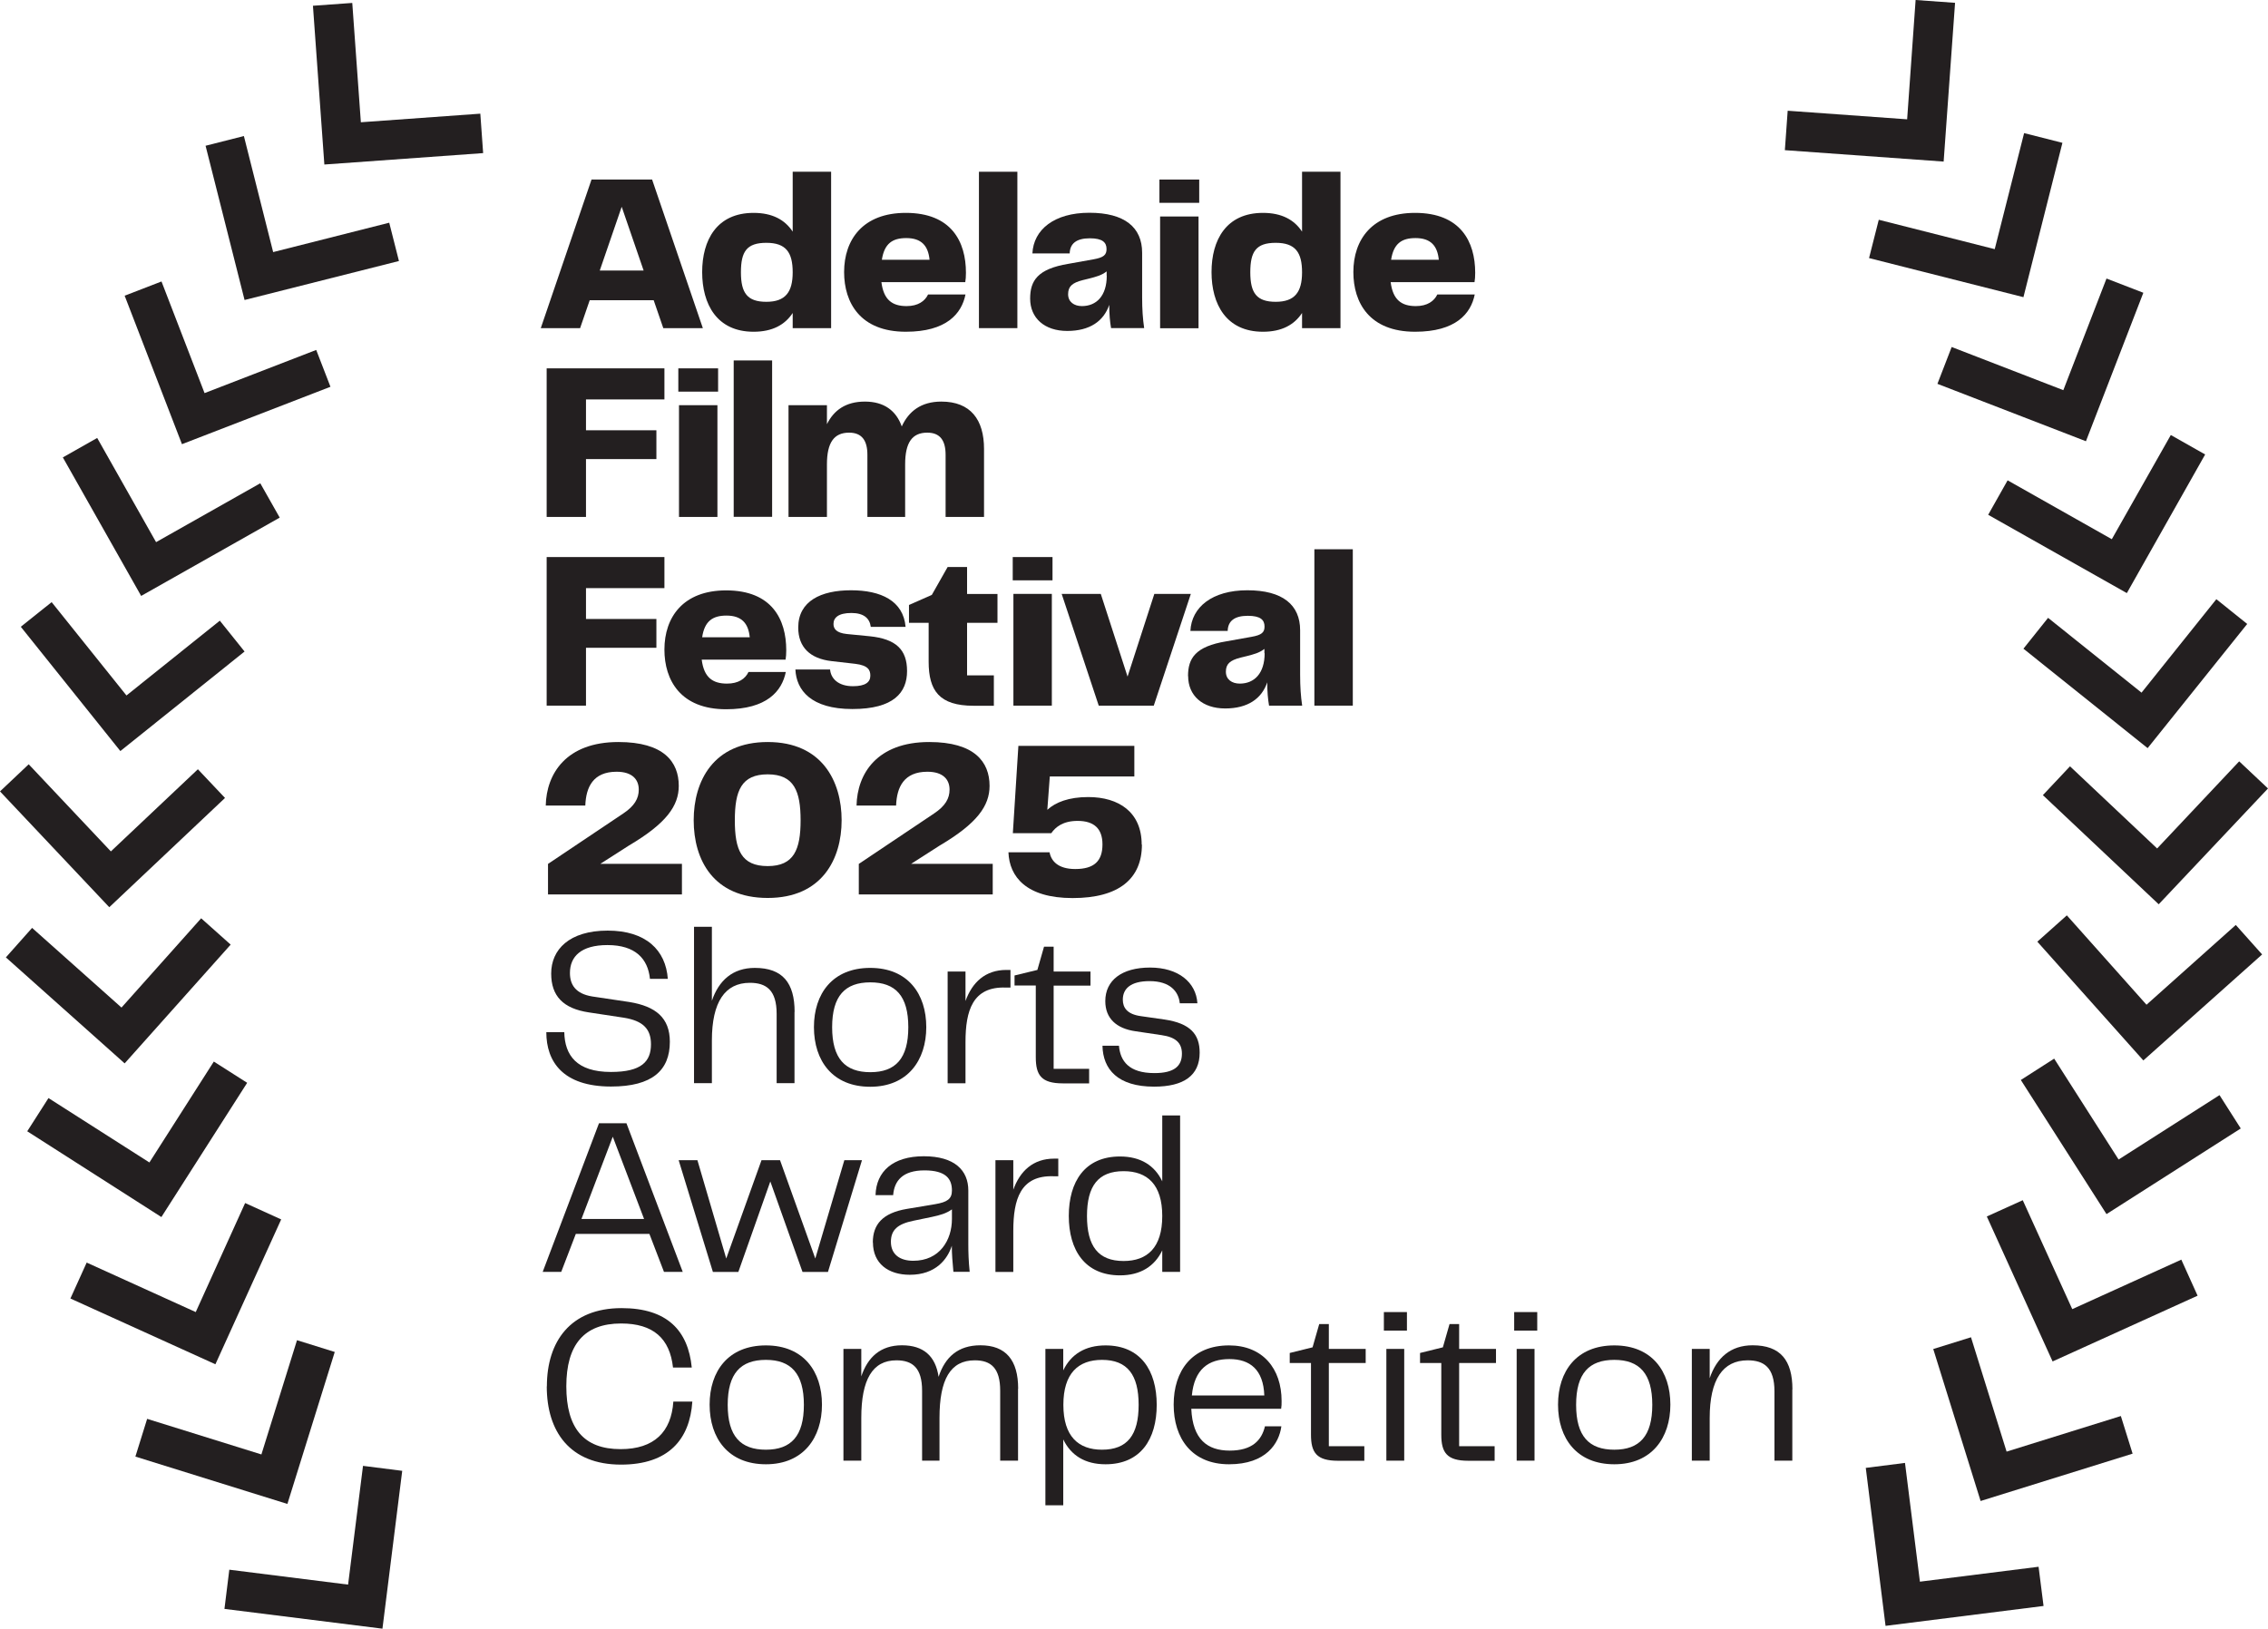 <?xml version="1.0" encoding="UTF-8"?><svg xmlns="http://www.w3.org/2000/svg" id="Layer_2" data-name="Layer 2" viewBox="0 0 200.68 144.14"><defs><style> .cls-1 { fill: #231f20; } </style></defs><g id="Layer_1-2" data-name="Layer 1"><g><path class="cls-1" d="M57.84,26.57h-5.66l-.85,2.47h-3.48l4.49-13.15h5.36l4.49,13.15h-3.5l-.85-2.47ZM56.95,23.94l-1.94-5.64-1.94,5.64h3.88Z"/><path class="cls-1" d="M73.54,15.2v13.84h-3.4v-1.34c-.69,1.05-1.8,1.66-3.46,1.66-3.26,0-4.55-2.45-4.55-5.28s1.29-5.24,4.55-5.24c1.66,0,2.77.61,3.46,1.66v-5.3h3.4ZM70.14,24.1c0-1.76-.59-2.61-2.33-2.61s-2.25.77-2.25,2.61.57,2.61,2.25,2.61,2.33-.85,2.33-2.61Z"/><path class="cls-1" d="M82.13,26.06h3.3c-.34,1.7-1.68,3.3-5.28,3.3-4.03,0-5.46-2.57-5.46-5.28,0-2.87,1.66-5.24,5.46-5.24,4.04,0,5.32,2.55,5.32,5.3,0,.32-.02.61-.06.83h-7.42c.2,1.58.97,2.12,2.23,2.12,1.01,0,1.62-.44,1.9-1.03ZM78.04,22.99h4.21c-.12-1.25-.73-1.92-2.06-1.92-1.23,0-1.94.49-2.16,1.92Z"/><path class="cls-1" d="M86.62,15.2h3.4v13.84h-3.4v-13.84Z"/><path class="cls-1" d="M91.15,26.43c0-1.58.65-2.63,3.38-3.08l2.23-.4c.91-.16,1.15-.4,1.15-.91,0-.59-.36-.95-1.48-.95-1.19,0-1.76.47-1.78,1.34h-3.3c.1-2.1,1.92-3.6,5.04-3.6s4.67,1.29,4.67,3.54v3.94c0,1.05.06,1.92.18,2.73h-2.93c-.1-.57-.16-1.25-.16-2.06-.49,1.44-1.72,2.31-3.72,2.31s-3.28-1.13-3.28-2.87ZM97.92,24.4v-.38c-.47.36-.93.47-1.54.63l-.57.14c-.95.24-1.3.57-1.3,1.25s.53,1.05,1.22,1.05c1.29,0,2.2-.91,2.2-2.69Z"/><path class="cls-1" d="M102.59,15.89h3.52v2.06h-3.52v-2.06ZM102.65,19.16h3.4v9.89h-3.4v-9.89Z"/><path class="cls-1" d="M118.61,15.2v13.84h-3.4v-1.34c-.69,1.05-1.8,1.66-3.46,1.66-3.26,0-4.55-2.45-4.55-5.28s1.29-5.24,4.55-5.24c1.66,0,2.77.61,3.46,1.66v-5.3h3.4ZM115.21,24.1c0-1.76-.59-2.61-2.33-2.61s-2.25.77-2.25,2.61.57,2.61,2.25,2.61,2.33-.85,2.33-2.61Z"/><path class="cls-1" d="M127.19,26.06h3.3c-.34,1.7-1.68,3.3-5.28,3.3-4.04,0-5.46-2.57-5.46-5.28,0-2.87,1.66-5.24,5.46-5.24,4.03,0,5.32,2.55,5.32,5.3,0,.32-.02.61-.06.83h-7.42c.2,1.58.97,2.12,2.23,2.12,1.01,0,1.62-.44,1.9-1.03ZM123.1,22.99h4.21c-.12-1.25-.73-1.92-2.06-1.92-1.23,0-1.94.49-2.16,1.92Z"/><path class="cls-1" d="M51.85,35.35v2.73h6.23v2.55h-6.23v5.12h-3.48v-13.15h10.42v2.75h-6.94Z"/><path class="cls-1" d="M60.02,32.6h3.52v2.06h-3.52v-2.06ZM60.08,35.86h3.4v9.89h-3.4v-9.89Z"/><path class="cls-1" d="M64.92,31.9h3.4v13.84h-3.4v-13.84Z"/><path class="cls-1" d="M87.07,39.74v6.01h-3.4v-5.5c0-1.27-.49-1.96-1.62-1.96-1.34,0-1.96.87-1.96,2.81v4.65h-3.34v-5.5c0-1.27-.49-1.96-1.62-1.96-1.33,0-1.96.87-1.96,2.81v4.65h-3.4v-9.89h3.4v1.68c.61-1.23,1.66-2,3.36-2s2.77.81,3.26,2.2c.61-1.33,1.7-2.2,3.5-2.2,2.59,0,3.78,1.6,3.78,4.19Z"/><path class="cls-1" d="M51.85,52.05v2.73h6.23v2.55h-6.23v5.12h-3.48v-13.15h10.42v2.75h-6.94Z"/><path class="cls-1" d="M66.23,59.47h3.3c-.34,1.7-1.68,3.3-5.28,3.3-4.03,0-5.46-2.57-5.46-5.28,0-2.87,1.66-5.24,5.46-5.24,4.04,0,5.32,2.55,5.32,5.3,0,.32-.02.61-.06.83h-7.42c.2,1.58.97,2.12,2.24,2.12,1.01,0,1.62-.43,1.9-1.03ZM62.13,56.4h4.21c-.12-1.25-.73-1.92-2.06-1.92-1.22,0-1.94.49-2.15,1.92Z"/><path class="cls-1" d="M73.45,59.27c.08.81.75,1.46,2.02,1.46,1.11,0,1.54-.36,1.54-.93,0-.49-.18-.91-1.33-1.05l-2.1-.24c-1.92-.22-2.95-1.25-2.95-2.97,0-2.35,2.02-3.3,4.67-3.3s4.63.93,4.83,3.24h-3.08c-.1-.77-.63-1.23-1.72-1.23-1.15,0-1.58.42-1.58.97,0,.42.24.79,1.17.89l2.04.2c2.33.24,3.3,1.19,3.3,3.08s-1.17,3.36-4.84,3.36-4.96-1.68-5.04-3.5h3.08Z"/><path class="cls-1" d="M82.17,58.56v-3.44h-1.74v-1.58l2.02-.89,1.4-2.47h1.72v2.39h2.69v2.55h-2.69v4.65h2.37v2.69h-1.8c-3.03,0-3.97-1.34-3.97-3.9Z"/><path class="cls-1" d="M89.61,49.3h3.52v2.06h-3.52v-2.06ZM89.67,52.56h3.4v9.89h-3.4v-9.89Z"/><path class="cls-1" d="M105.37,52.56l-3.28,9.89h-4.87l-3.28-9.89h3.46l2.37,7.32,2.37-7.32h3.22Z"/><path class="cls-1" d="M105.12,59.84c0-1.58.65-2.63,3.38-3.08l2.24-.4c.91-.16,1.15-.4,1.15-.91,0-.59-.36-.95-1.48-.95-1.19,0-1.76.47-1.78,1.34h-3.3c.1-2.1,1.92-3.6,5.04-3.6s4.67,1.29,4.67,3.54v3.94c0,1.05.06,1.92.18,2.73h-2.93c-.1-.57-.16-1.25-.16-2.06-.49,1.44-1.72,2.31-3.72,2.31s-3.28-1.13-3.28-2.87ZM111.88,57.81v-.38c-.47.36-.93.47-1.54.63l-.57.14c-.95.24-1.3.57-1.3,1.25s.53,1.05,1.23,1.05c1.29,0,2.2-.91,2.2-2.69Z"/><path class="cls-1" d="M116.3,48.61h3.4v13.84h-3.4v-13.84Z"/><path class="cls-1" d="M48.5,76.45l6.64-4.45c1.01-.67,1.38-1.34,1.38-2.12,0-.87-.55-1.58-1.96-1.58-2.08,0-2.71,1.36-2.77,2.99h-3.5c.06-2.81,1.8-5.62,6.43-5.62,4.02,0,5.34,1.76,5.34,3.88,0,1.76-1.09,3.32-4.41,5.28l-2.53,1.62h7.22v2.71h-11.85v-2.71Z"/><path class="cls-1" d="M61.38,72.59c0-3.46,1.74-6.92,6.55-6.92s6.54,3.48,6.54,6.92-1.74,6.88-6.54,6.88-6.55-3.36-6.55-6.88ZM67.93,76.65c2.33,0,2.91-1.48,2.91-4.05s-.57-4.07-2.91-4.07-2.91,1.46-2.91,4.07.57,4.05,2.91,4.05Z"/><path class="cls-1" d="M76,76.45l6.64-4.45c1.01-.67,1.38-1.34,1.38-2.12,0-.87-.55-1.58-1.96-1.58-2.08,0-2.71,1.36-2.77,2.99h-3.5c.06-2.81,1.8-5.62,6.43-5.62,4.01,0,5.34,1.76,5.34,3.88,0,1.76-1.09,3.32-4.41,5.28l-2.53,1.62h7.22v2.71h-11.85v-2.71Z"/><path class="cls-1" d="M101.04,74.75c0,3.01-2.02,4.73-6.13,4.73s-5.6-1.9-5.68-4.05h3.64c.14.77.75,1.48,2.27,1.48,1.68,0,2.41-.71,2.41-2.18,0-1.38-.73-2.08-2.2-2.08-1.3,0-1.96.55-2.33,1.09h-3.4l.49-7.73h10.26v2.71h-7.48l-.22,2.95c.73-.67,1.9-1.13,3.62-1.13,2.71,0,4.73,1.34,4.73,4.21Z"/><path class="cls-1" d="M49.93,91.35c.04,2.04,1.09,3.52,4.13,3.52,2.71,0,3.54-.93,3.54-2.45,0-1.38-.73-2.08-2.39-2.35l-3.1-.47c-2.29-.34-3.34-1.46-3.34-3.44,0-2.12,1.6-3.8,5-3.8s5.14,1.74,5.32,4.27h-1.58c-.18-1.78-1.29-2.99-3.76-2.99-2.33,0-3.32,1.01-3.32,2.47,0,1.03.49,1.84,1.98,2.08l3.28.49c2.33.38,3.58,1.4,3.58,3.52,0,2.51-1.54,3.96-5.2,3.96-4.27,0-5.73-2.21-5.73-4.81h1.6Z"/><path class="cls-1" d="M70.3,89.55v6.31h-1.58v-6.13c0-2.12-.93-2.75-2.37-2.75-2.2,0-3.36,1.7-3.36,5.1v3.78h-1.58v-13.84h1.58v6.55c.61-1.8,1.84-2.91,3.8-2.91,2.47,0,3.52,1.34,3.52,3.9Z"/><path class="cls-1" d="M72.02,90.9c0-2.95,1.64-5.24,4.98-5.24s4.96,2.31,4.96,5.24-1.64,5.28-4.96,5.28-4.98-2.29-4.98-5.28ZM77.01,94.89c2.23,0,3.36-1.21,3.36-3.98s-1.13-3.97-3.36-3.97-3.38,1.19-3.38,3.97,1.15,3.98,3.38,3.98Z"/><path class="cls-1" d="M89.41,85.84v1.56h-.42c-2.93-.1-3.56,2.04-3.56,4.83v3.64h-1.58v-9.89h1.58v2.61c.59-1.64,1.74-2.75,3.62-2.75h.36Z"/><path class="cls-1" d="M91.65,93.55v-6.33h-1.88v-.89l2.02-.49.59-2.06h.85v2.2h3.26v1.25h-3.26v7.36h3.14v1.29h-2.33c-1.9,0-2.39-.73-2.39-2.31Z"/><path class="cls-1" d="M99.01,92.56c.12,1.34.87,2.41,3.14,2.41,1.74,0,2.43-.61,2.43-1.72,0-.95-.55-1.46-1.8-1.64l-2.29-.34c-1.72-.24-2.69-1.15-2.69-2.67,0-1.84,1.46-2.97,3.96-2.97s4.07,1.3,4.19,3.16h-1.56c-.1-1.03-.85-1.96-2.67-1.96-1.68,0-2.37.67-2.37,1.64,0,.69.36,1.29,1.6,1.46l2.1.3c2.27.34,3.1,1.3,3.1,2.93,0,2.02-1.4,3.01-4.03,3.01-3.22,0-4.53-1.54-4.57-3.62h1.46Z"/><path class="cls-1" d="M57.48,109.2h-6.53l-1.29,3.36h-1.64l4.98-13.15h2.43l4.98,13.15h-1.66l-1.29-3.36ZM56.99,107.88l-2.77-7.28-2.77,7.28h5.54Z"/><path class="cls-1" d="M76.27,102.68l-3.01,9.89h-2.25l-2.85-8.01-2.83,8.01h-2.25l-3.03-9.89h1.66l2.55,8.7,3.12-8.7h1.64l3.12,8.7,2.57-8.7h1.54Z"/><path class="cls-1" d="M77.23,109.96c0-1.6.87-2.61,3.01-2.97l2.51-.42c1.05-.18,1.48-.45,1.48-1.21,0-1.01-.51-1.78-2.43-1.78s-2.67.91-2.77,2.19h-1.56c.06-2.1,1.54-3.44,4.27-3.44s3.94,1.25,3.94,3.03v4.75c0,.71.02,1.48.12,2.45h-1.44c-.08-.85-.14-1.58-.14-2.31-.38,1.19-1.42,2.57-3.72,2.57-1.9,0-3.26-.99-3.26-2.87ZM84.23,107.88v-.85c-.5.36-1.03.51-1.78.67l-1.64.34c-1.35.28-1.98.79-1.98,1.86,0,1.13.81,1.68,1.98,1.68,2.33,0,3.42-1.82,3.42-3.7Z"/><path class="cls-1" d="M93.64,102.54v1.56h-.42c-2.93-.1-3.56,2.04-3.56,4.83v3.64h-1.58v-9.89h1.58v2.61c.59-1.64,1.74-2.75,3.62-2.75h.36Z"/><path class="cls-1" d="M104.42,98.72v13.84h-1.58v-1.9c-.67,1.4-1.92,2.21-3.74,2.21-3.1,0-4.53-2.23-4.53-5.26s1.42-5.26,4.53-5.26c1.82,0,3.07.79,3.74,2.2v-5.83h1.58ZM102.84,107.62c0-2.79-1.32-3.97-3.42-3.97-2.25,0-3.24,1.31-3.24,3.97s.99,3.98,3.24,3.98c2.1,0,3.42-1.19,3.42-3.98Z"/><path class="cls-1" d="M48.39,122.69c0-3.96,2.08-6.92,6.61-6.92,4.05,0,5.89,2,6.21,5.26h-1.66c-.28-2.57-1.74-3.9-4.59-3.9-3.28,0-4.85,1.88-4.85,5.56s1.52,5.56,4.8,5.56c2.99,0,4.49-1.54,4.67-4.21h1.68c-.22,3.34-2.1,5.58-6.31,5.58-4.53,0-6.57-2.93-6.57-6.92Z"/><path class="cls-1" d="M62.79,124.31c0-2.95,1.64-5.24,4.98-5.24s4.96,2.31,4.96,5.24-1.64,5.28-4.96,5.28-4.98-2.29-4.98-5.28ZM67.77,128.3c2.23,0,3.36-1.21,3.36-3.97s-1.13-3.98-3.36-3.98-3.38,1.19-3.38,3.98,1.15,3.97,3.38,3.97Z"/><path class="cls-1" d="M90.08,122.9v6.37h-1.58v-6.19c0-2-.81-2.69-2.25-2.69-2.16,0-3.12,1.7-3.12,5.1v3.78h-1.54v-6.19c0-2-.83-2.69-2.27-2.69-2.12,0-3.11,1.7-3.11,5.1v3.78h-1.58v-9.89h1.58v2.43c.57-1.7,1.7-2.75,3.6-2.75s2.97.95,3.24,2.79c.57-1.74,1.72-2.79,3.7-2.79,2.25,0,3.34,1.31,3.34,3.84Z"/><path class="cls-1" d="M102.35,124.33c0,3.04-1.42,5.26-4.53,5.26-1.82,0-3.06-.79-3.74-2.2v5.83h-1.58v-13.84h1.58v1.9c.67-1.4,1.92-2.21,3.74-2.21,3.11,0,4.53,2.23,4.53,5.26ZM100.75,124.33c0-2.65-.99-3.98-3.24-3.98-2.1,0-3.42,1.19-3.42,3.98s1.33,3.97,3.42,3.97c2.25,0,3.24-1.31,3.24-3.97Z"/><path class="cls-1" d="M111.94,126.23h1.44c-.2,1.5-1.34,3.36-4.63,3.36s-4.9-2.29-4.9-5.28,1.62-5.24,4.9-5.24c2.97,0,4.65,2.04,4.65,4.92,0,.26,0,.46-.04.69h-7.95c.12,2.71,1.42,3.7,3.4,3.7s2.83-.91,3.12-2.16ZM105.46,123.5h6.41c-.08-2.27-1.25-3.22-3.09-3.22s-3.1.89-3.32,3.22Z"/><path class="cls-1" d="M116,126.96v-6.33h-1.88v-.89l2.02-.5.59-2.06h.85v2.2h3.26v1.25h-3.26v7.36h3.14v1.29h-2.33c-1.9,0-2.39-.73-2.39-2.31Z"/><path class="cls-1" d="M122.45,116.12h2.04v1.64h-2.04v-1.64ZM122.67,119.38h1.58v9.89h-1.58v-9.89Z"/><path class="cls-1" d="M127.53,126.96v-6.33h-1.88v-.89l2.02-.5.59-2.06h.85v2.2h3.26v1.25h-3.26v7.36h3.14v1.29h-2.33c-1.9,0-2.39-.73-2.39-2.31Z"/><path class="cls-1" d="M133.98,116.12h2.04v1.64h-2.04v-1.64ZM134.2,119.38h1.58v9.89h-1.58v-9.89Z"/><path class="cls-1" d="M137.86,124.31c0-2.95,1.64-5.24,4.98-5.24s4.96,2.31,4.96,5.24-1.64,5.28-4.96,5.28-4.98-2.29-4.98-5.28ZM142.84,128.3c2.23,0,3.36-1.21,3.36-3.97s-1.13-3.98-3.36-3.98-3.38,1.19-3.38,3.98,1.15,3.97,3.38,3.97Z"/><path class="cls-1" d="M158.59,122.96v6.31h-1.58v-6.13c0-2.12-.93-2.75-2.37-2.75-2.2,0-3.36,1.7-3.36,5.1v3.78h-1.58v-9.89h1.58v2.59c.61-1.8,1.84-2.91,3.8-2.91,2.47,0,3.52,1.34,3.52,3.9Z"/></g><g><polygon class="cls-1" points="32.12 129.73 35.59 130.17 33.84 144.14 19.86 142.39 20.29 138.92 30.8 140.24 32.12 129.73"/><polygon class="cls-1" points="26.28 118.61 29.62 119.65 25.43 133.1 11.98 128.91 13.02 125.57 23.13 128.72 26.28 118.61"/><polygon class="cls-1" points="21.69 106.47 24.88 107.92 19.06 120.74 6.23 114.92 7.67 111.74 17.32 116.12 21.69 106.47"/><polygon class="cls-1" points="18.92 93.95 21.87 95.83 14.28 107.71 2.41 100.12 4.29 97.18 13.22 102.88 18.92 93.95"/><polygon class="cls-1" points="17.8 81.27 20.41 83.6 11.03 94.11 .52 84.73 2.84 82.12 10.75 89.17 17.8 81.27"/><polygon class="cls-1" points="17.51 68.08 19.91 70.62 9.67 80.29 0 70.04 2.54 67.64 9.81 75.35 17.51 68.08"/><polygon class="cls-1" points="19.45 54.93 21.64 57.66 10.65 66.47 1.84 55.47 4.57 53.29 11.19 61.55 19.45 54.93"/><polygon class="cls-1" points="23.03 42.77 24.75 45.81 12.49 52.74 5.56 40.48 8.6 38.76 13.81 47.98 23.03 42.77"/><polygon class="cls-1" points="27.98 30.97 29.24 34.23 16.1 39.31 11.03 26.17 14.29 24.91 18.1 34.79 27.98 30.97"/><polygon class="cls-1" points="34.44 19.71 35.3 23.1 21.64 26.55 18.19 12.9 21.58 12.04 24.17 22.31 34.44 19.71"/><polygon class="cls-1" points="42.5 10.06 42.75 13.55 28.7 14.56 27.69 .51 31.17 .26 31.93 10.82 42.5 10.06"/></g><g><polygon class="cls-1" points="168.56 129.47 165.09 129.91 166.84 143.89 180.82 142.13 180.38 138.66 169.88 139.98 168.56 129.47"/><polygon class="cls-1" points="174.4 118.35 171.06 119.39 175.25 132.84 188.7 128.65 187.66 125.32 177.55 128.47 174.4 118.35"/><polygon class="cls-1" points="178.98 106.22 175.8 107.66 181.62 120.49 194.45 114.67 193.01 111.48 183.36 115.86 178.98 106.22"/><polygon class="cls-1" points="181.76 93.69 178.81 95.58 186.39 107.45 198.27 99.87 196.39 96.92 187.46 102.62 181.76 93.69"/><polygon class="cls-1" points="182.88 81.01 180.27 83.34 189.65 93.85 200.16 84.47 197.83 81.86 189.93 88.92 182.88 81.01"/><polygon class="cls-1" points="183.16 67.82 180.76 70.37 191.01 80.03 200.68 69.78 198.13 67.38 190.87 75.09 183.16 67.82"/><polygon class="cls-1" points="181.22 54.68 179.04 57.41 190.03 66.21 198.84 55.22 196.11 53.03 189.49 61.3 181.22 54.68"/><polygon class="cls-1" points="177.64 42.51 175.92 45.56 188.19 52.49 195.12 40.22 192.08 38.5 186.86 47.72 177.64 42.51"/><polygon class="cls-1" points="172.69 30.71 171.43 33.97 184.57 39.05 189.65 25.91 186.39 24.65 182.57 34.53 172.69 30.71"/><polygon class="cls-1" points="166.24 19.45 165.38 22.84 179.04 26.3 182.49 12.64 179.1 11.78 176.5 22.05 166.24 19.45"/><polygon class="cls-1" points="158.18 9.8 157.93 13.29 171.98 14.3 172.99 .25 169.5 0 168.75 10.56 158.18 9.8"/></g></g></svg>